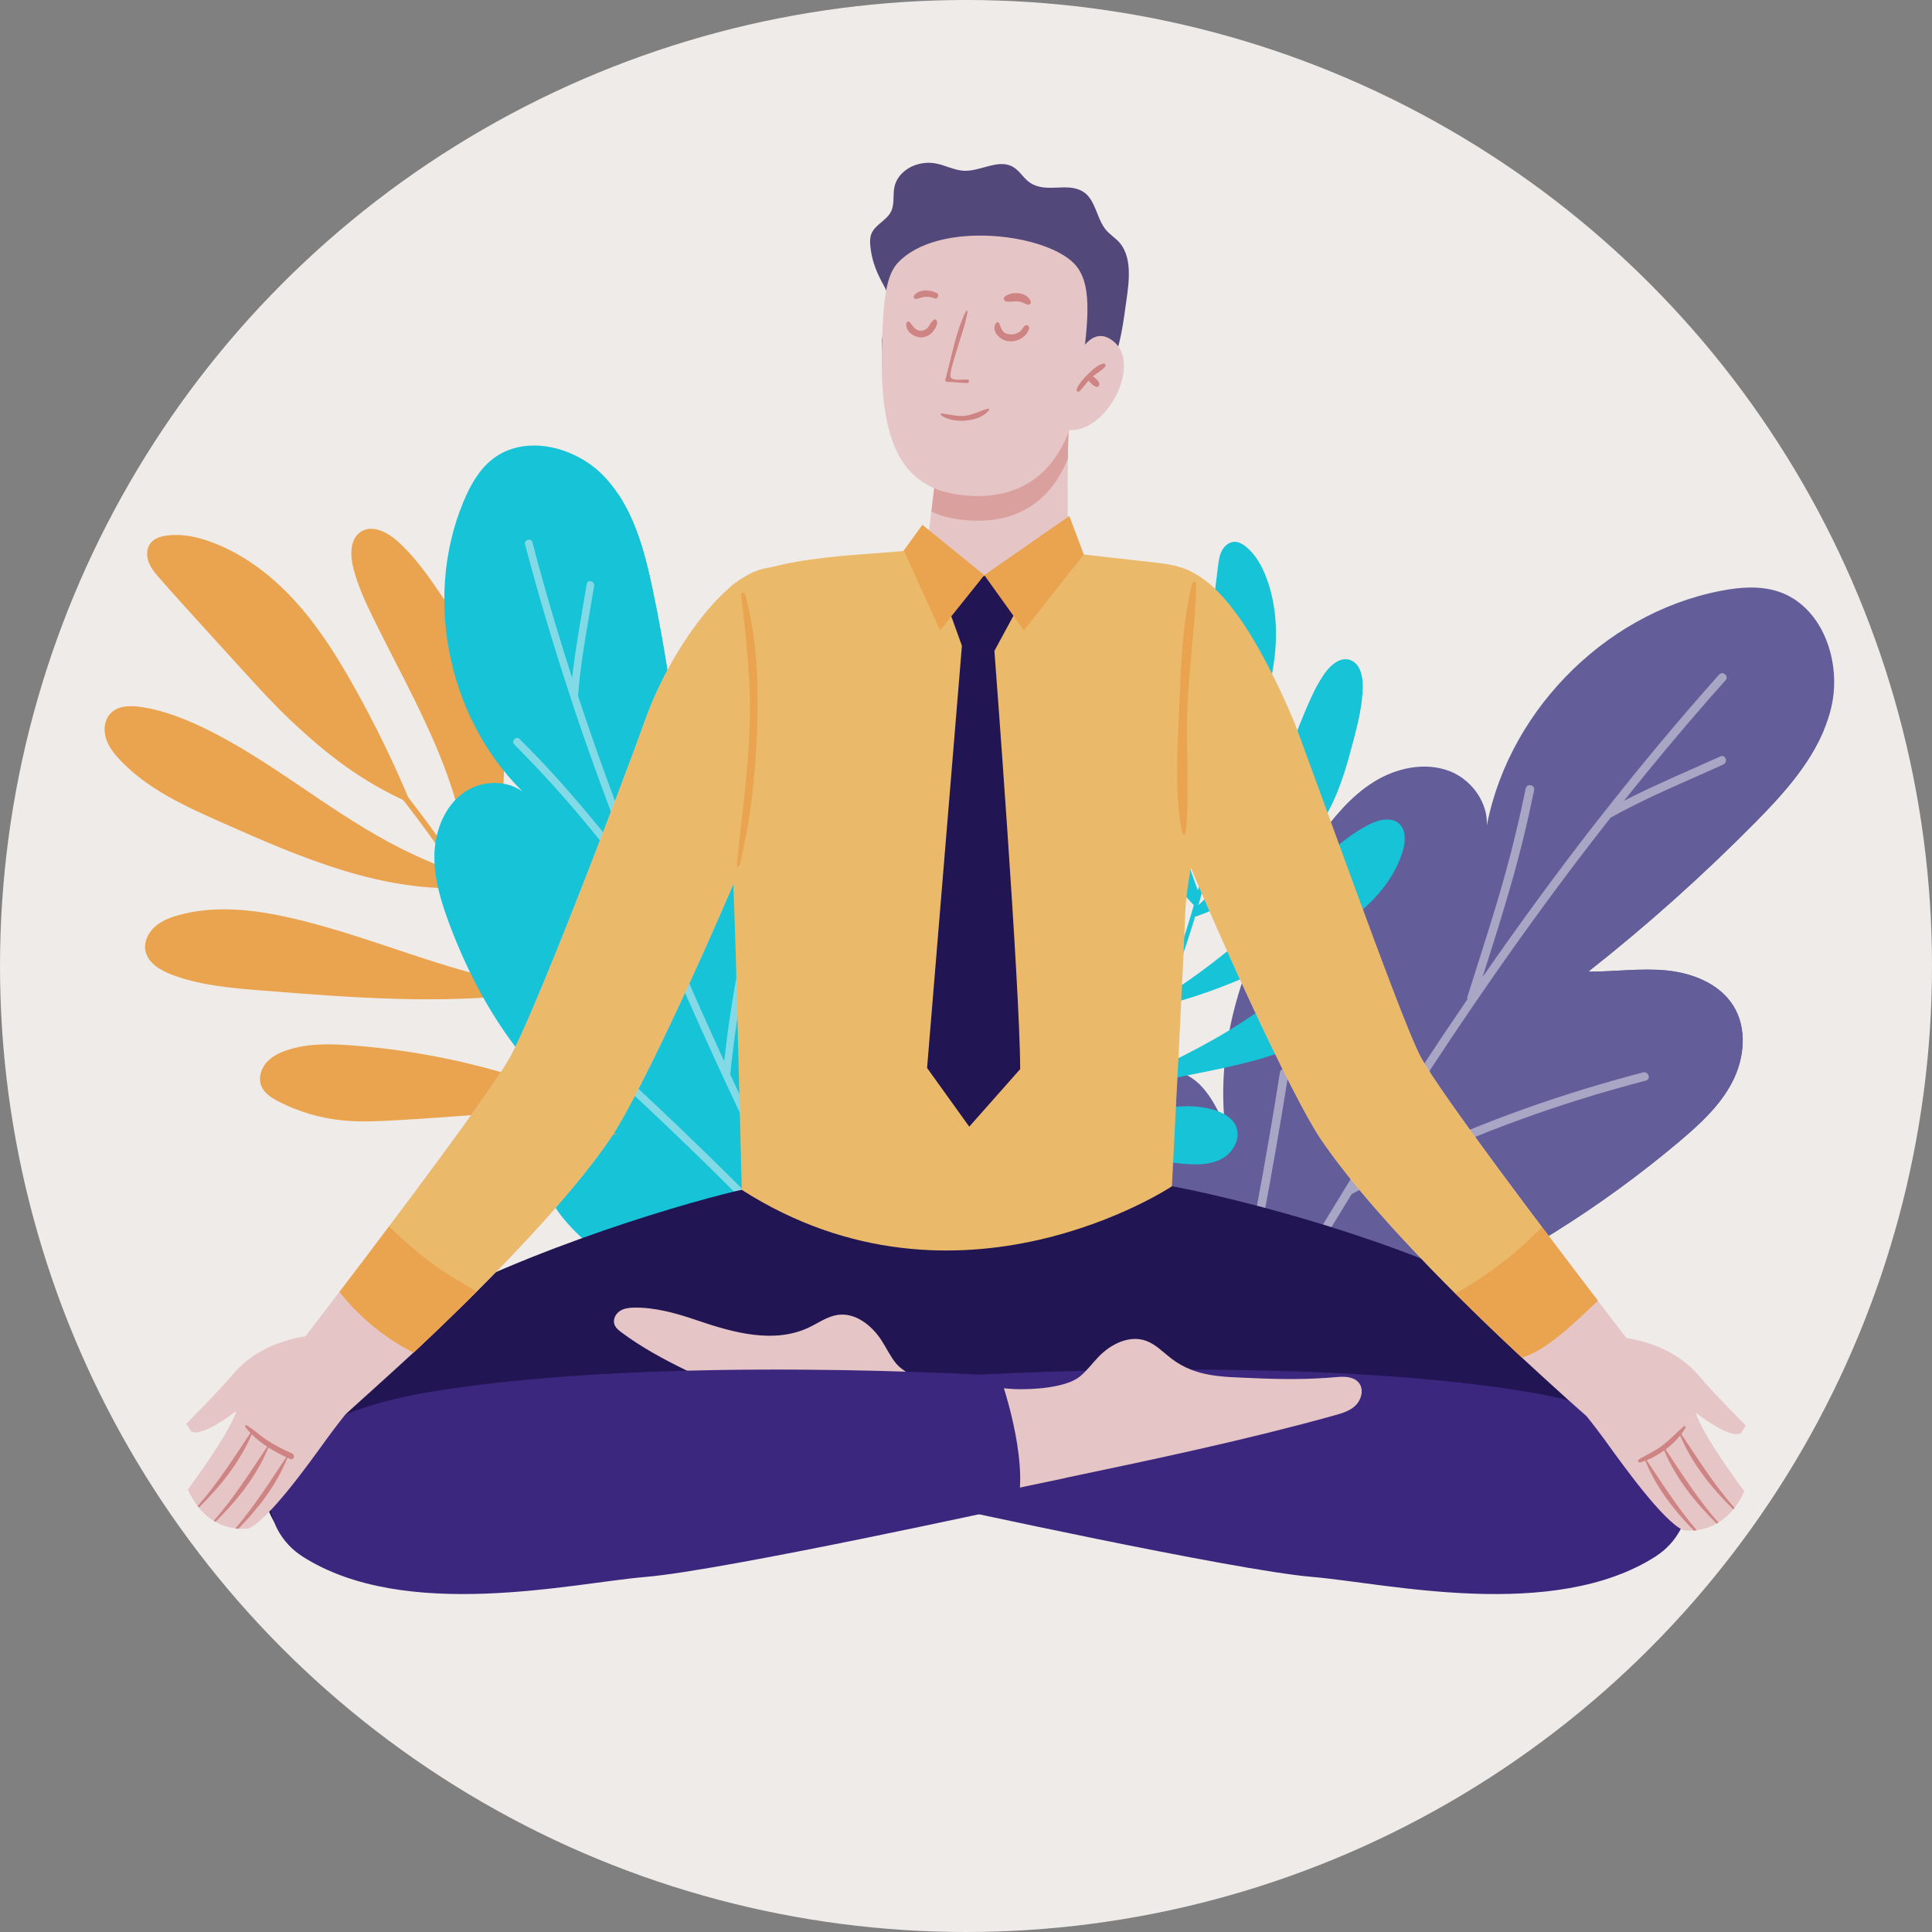 <svg xmlns="http://www.w3.org/2000/svg" id="Calque_2" viewBox="0 0 332.62 332.62"><rect x="0" y="0" width="332.62" height="332.62" fill="#808080" stroke="none"/><defs><style>.cls-1{fill:#faf4f4;opacity:.47;}.cls-2{fill:#52487a;}.cls-3{fill:#daa09e;}.cls-4{fill:#17c3d7;}.cls-5{fill:#211554;}.cls-6{fill:#eab96a;}.cls-7{fill:#ce8482;}.cls-8{fill:#3c277e;}.cls-9{fill:#eaa34e;}.cls-10{fill:#635e99;}.cls-11{fill:#e6c5c6;}.cls-12{fill:#efebe8;}</style></defs><g id="Calque_1-2"><circle class="cls-12" cx="166.31" cy="166.31" r="166.31"></circle><g><g><path class="cls-9" d="M107,215.47c-2.94-12.09-6.98-23.91-12.06-35.27-5.07-11.33-11.16-22.21-18.19-32.45-3.97-5.79-8.25-11.37-12.8-16.72-.41-.48,.32-1.13,.72-.65,8.12,9.54,15.35,19.83,21.6,30.68,6.22,10.8,11.45,22.16,15.62,33.9,2.37,6.66,4.39,13.44,6.06,20.3,.15,.61-.8,.82-.95,.21h0Z"></path><path class="cls-9" d="M70.54,137.88c-2.76-6.58-5.89-13.02-9.36-19.25-2.94-5.28-6.15-10.45-10.19-14.94-4.04-4.49-8.97-8.3-14.64-10.38-2.47-.91-5.14-1.48-7.75-1.09-.99,.15-2.03,.48-2.66,1.26-.74,.91-.75,2.24-.33,3.33,.42,1.09,1.2,1.99,1.97,2.87,2.74,3.12,5.54,6.19,8.33,9.26,2,2.2,4,4.39,6,6.59,2.62,2.88,5.24,5.76,8.07,8.43,6.31,5.96,12.26,10.56,20.18,14.11"></path><path class="cls-9" d="M79.08,150.34c-4.2-1.47-8.29-3.27-12.21-5.39-10.93-5.89-20.49-14.15-31.66-19.57-3.41-1.65-6.98-3.04-10.72-3.64-1.92-.31-4.15-.31-5.48,1.1-1.03,1.09-1.22,2.8-.78,4.24,.43,1.44,1.39,2.66,2.43,3.76,4.79,5.08,11.35,8.03,17.74,10.86,13.52,6,27.72,12.12,42.47,11.1"></path><path class="cls-9" d="M82.28,154.31c4.75-11.98,6.35-25.72,1.68-37.74-1.98-5.1-5.01-9.72-8.08-14.24-2.22-3.27-4.51-6.55-7.47-9.18-1.73-1.53-4.27-2.86-6.23-1.64-1.93,1.2-1.92,4-1.37,6.21,.76,3.06,2.1,5.95,3.5,8.79,3.72,7.58,7.86,14.98,11.09,22.78,3.23,7.8,5.56,16.13,5.42,24.57"></path><path class="cls-9" d="M91.63,172.13c1.42-1.12,2.25-2.81,2.99-4.45,4.07-9.04,6.93-18.58,8.99-28.27,1.03-4.83,1.86-9.75,1.76-14.69s-1.2-9.94-3.79-14.15c-1.15-1.87-2.99-3.74-5.17-3.46-2.34,.3-3.63,2.87-4.21,5.16-1.89,7.47-.67,15.31-.02,22.98,1.01,11.91,.61,23.94-1.2,35.76"></path><path class="cls-9" d="M90.27,169.55c-13.76-2.34-26.61-8.42-40.22-11.52-6.36-1.45-13.07-2.22-19.35-.46-1.47,.41-2.95,.99-4.08,2.02-1.13,1.03-1.87,2.6-1.58,4.1,.4,2.07,2.5,3.33,4.47,4.08,4.95,1.9,10.32,2.34,15.61,2.76,15.28,1.22,30.7,2.43,45.91,.51"></path><path class="cls-9" d="M100.39,192.39c5.94-14.57,17.25-27.19,19.37-42.78,.23-1.67,.34-3.42-.21-5.02-.55-1.6-1.91-3.02-3.59-3.19-2.22-.22-4.06,1.68-5.18,3.61-2.83,4.85-3.41,10.63-4.16,16.19-1.33,9.94-4.08,19.07-6.78,28.72"></path><path class="cls-9" d="M99.82,189.36c-12.45-5.2-25.74-8.38-39.2-9.38-3.75-.28-7.61-.38-11.17,.81-1.35,.45-2.67,1.1-3.6,2.17-.93,1.07-1.39,2.63-.88,3.96,.5,1.29,1.78,2.1,3.01,2.73,3.45,1.77,7.24,2.88,11.1,3.25,3.03,.3,6.07,.14,9.11-.03,10.61-.61,21.2-1.5,31.76-2.68"></path><path class="cls-9" d="M103.8,201.35c6.8-.7,12.89-4.64,17.8-9.39,2.04-1.97,3.99-4.24,4.58-7.01,.59-2.77-.69-6.12-3.39-6.97-1.92-.6-4.01,.16-5.73,1.21-4.55,2.79-7.53,7.51-10,12.24-1.51,2.88-2.89,5.83-4.13,8.84"></path><path class="cls-9" d="M103.6,199.81c-.74-.6-2.77-1.03-3.72-1.13-2.41-.26-4.82-.51-7.23-.77-3.03-.32-6.1-.64-9.12-.21-2.16,.31-4.26,1-6.17,2.04-2.13,1.15-4.21,3.12-4.05,5.53,.11,1.58,1.2,2.96,2.51,3.85,2.71,1.83,6.31,1.9,9.46,.98,3.14-.91,5.95-2.69,8.76-4.38,2.81-1.69,6.26-3.86,9.48-4.45"></path></g><g><path class="cls-4" d="M147.46,235.05c-8.13-5.07-17.57-7.54-26.61-10.72-9.04-3.18-18.17-7.41-24.14-14.91-2.77-3.48-4.66-8.78-1.76-12.17,2.61-3.05,7.36-2.59,11.31-1.87-14.07-7.25-23.36-21.48-28.9-36.31-1.43-3.84-2.67-7.85-2.57-11.95,.11-4.1,1.75-8.34,5.11-10.7,3.35-2.36,8.52-2.23,11.17,.9-13.65-12.48-18.39-33.76-11.32-50.85,1.15-2.78,2.64-5.52,4.99-7.38,5.63-4.46,14.46-2.21,19.37,3.03,4.91,5.24,6.83,12.55,8.3,19.58,2.34,11.22,3.99,22.58,4.93,34,2.25-3.33,3.96-7.02,6.51-10.13,2.54-3.11,6.2-5.67,10.22-5.54,4.08,.13,7.67,3.05,9.65,6.62,1.99,3.56,2.64,7.7,3.11,11.76,1.82,15.72,1.39,31.7-1.28,47.3,1.59-1.83,3.23-3.7,5.36-4.85,2.13-1.16,4.89-1.47,6.93-.15,1.66,1.08,2.55,3.03,3.1,4.93,2.21,7.74,.18,16.04-2.66,23.57-2.84,7.53-9,17.94-10.2,25.9"></path><path class="cls-4" d="M96.74,116.33c-.96,10.47,.49,21.26,6.1,30.32,3.54,5.72,9.29,9.62,12.91,15.21,2.79,4.29,.58,7.46-.95,11.7-3.78,10.5-1.89,21.11,4.25,30.26,7.71,11.49,21.21,16.6,30.07,26.91,2.22-7.14,6.81-15.3,9.15-21.51,2.84-7.53,4.87-15.84,2.66-23.57-.55-1.91-1.43-3.85-3.1-4.93-2.03-1.32-4.79-1.01-6.93,.15-2.13,1.16-3.77,3.02-5.36,4.85,2.67-15.6,3.1-31.58,1.28-47.3-.47-4.05-1.12-8.19-3.11-11.76-1.99-3.56-5.57-6.49-9.65-6.62-4.01-.12-7.68,2.43-10.22,5.54-2.54,3.11-4.26,6.8-6.51,10.13-.94-11.42-2.59-22.78-4.93-34-1.22-5.84-2.75-11.87-6.05-16.75-5.03,9.75-8.62,20.44-9.62,31.37Z"></path><path class="cls-1" d="M91.67,93.37c-.22-.82-1.49-.47-1.27,.35,2.32,8.85,4.94,17.61,7.81,26.29,0,.12,.04,.21,.09,.29,.22,.65,.42,1.31,.64,1.96,3.1,9.24,6.49,18.39,10.1,27.45-4.6-5.71-9.17-11.43-14.14-16.82-1.77-1.92-3.58-3.8-5.42-5.65-.6-.6-1.53,.33-.93,.94,3.12,3.14,6.15,6.36,9.05,9.7,2.67,3.07,5.25,6.24,7.8,9.41,1.64,2.03,3.28,4.07,4.92,6.1,.07,.09,.17,.14,.28,.17,3.26,8.03,6.68,15.99,10.24,23.89,4.07,9.04,8.32,18,12.68,26.9,2.04,4.16,4.14,8.31,6.15,12.49-3.78-3.94-7.58-7.85-11.44-11.71-4.83-4.83-9.73-9.59-14.7-14.29-2.83-2.68-5.68-5.33-8.55-7.97-.63-.58-1.56,.36-.93,.94,5.09,4.67,10.11,9.41,15.07,14.21,4.91,4.76,9.75,9.58,14.52,14.47,2.62,2.68,5.22,5.39,7.81,8.11,1.7,3.66,3.31,7.36,4.72,11.15,.44,1.17,.86,2.36,1.25,3.54,.27,.81,1.55,.45,1.27-.35-1.65-4.93-3.67-9.71-5.84-14.42,.03-.18,0-.37-.17-.54-.06-.06-.11-.12-.17-.17-1.96-4.2-4.03-8.35-6.08-12.5-3.66-7.4-7.24-14.84-10.71-22.33h0c.66-6.3,1.58-12.58,2.79-18.8,1.2-6.17,2.68-12.28,4.43-18.31,1-3.45,2.08-6.86,3.25-10.26,.28-.8-1.01-1.12-1.28-.32-2.07,6.02-3.88,12.13-5.41,18.31-1.52,6.15-2.76,12.36-3.71,18.62-.43,2.81-.79,5.64-1.11,8.47-.34-.74-.69-1.48-1.03-2.23-4.13-9.03-8.09-18.14-11.83-27.34-3.73-9.17-7.23-18.44-10.45-27.8-.63-1.83-1.24-3.67-1.85-5.5,.36-4.99,1.24-9.93,2.08-14.86,.23-1.37,.47-2.73,.69-4.1,.14-.83-1.15-1.16-1.28-.32-.82,5.05-1.78,10.09-2.4,15.17-.04,.33-.07,.66-.11,.98-2.11-6.53-4.08-13.11-5.88-19.73-.32-1.19-.64-2.38-.95-3.58Z"></path></g><g><path class="cls-10" d="M199.38,256.85c-.3-10.73-3.83-21.06-6.46-31.47-2.63-10.41-4.33-21.54-1.02-31.75,1.54-4.74,5.31-9.78,10.26-9.17,4.46,.55,6.97,5.27,8.74,9.4-1.95-17.62,5.59-35.09,16-49.43,2.7-3.72,5.67-7.35,9.57-9.79,3.89-2.44,8.87-3.53,13.15-1.86,4.28,1.67,7.36,6.57,6.07,10.98,3.2-20.46,20.13-38.05,40.45-42.02,3.3-.65,6.78-.95,9.98,.09,7.65,2.49,11.01,12.12,9.16,19.95-1.85,7.83-7.49,14.14-13.14,19.86-9.02,9.12-18.6,17.69-28.68,25.63,4.5,.04,9-.64,13.48-.2,4.47,.45,9.13,2.28,11.5,6.11,2.41,3.88,1.9,9.04-.2,13.1-2.1,4.06-5.56,7.23-9.05,10.18-13.54,11.43-28.72,20.91-44.93,28.07,2.69,.35,5.45,.73,7.85,2,2.4,1.27,4.4,3.66,4.42,6.37,.02,2.22-1.25,4.25-2.69,5.94-5.85,6.85-14.86,10.1-23.64,12.11-8.78,2.01-22.31,2.71-30.48,6.5"></path><path class="cls-10" d="M278.79,136.06c-10.36,5.58-19.54,13.61-24.52,24.46-3.14,6.84-3.23,14.62-6.2,21.46-2.28,5.26-6.61,5.16-11.51,6.36-12.14,2.97-20.87,11.29-25.61,22.69-5.95,14.3-2.37,30.07-6.51,44.71,8.03-2.35,18.49-3.11,25.74-4.77,8.78-2.01,17.79-5.26,23.64-12.11,1.44-1.69,2.71-3.72,2.69-5.94-.03-2.71-2.03-5.1-4.42-6.37-2.4-1.27-5.16-1.65-7.85-2,16.21-7.16,31.39-16.64,44.93-28.07,3.49-2.95,6.95-6.12,9.05-10.18s2.61-9.22,.2-13.1c-2.37-3.82-7.02-5.66-11.5-6.11-4.47-.45-8.98,.23-13.48,.2,10.08-7.94,19.66-16.51,28.68-25.63,4.7-4.75,9.37-9.91,11.89-16.01-12.21,1.34-24.41,4.61-35.23,10.44Z"></path><path class="cls-1" d="M297.08,117.12c.64-.71-.48-1.68-1.12-.97-6.82,7.64-13.38,15.51-19.7,23.56-.1,.08-.17,.17-.21,.27-.48,.61-.96,1.21-1.44,1.81-6.7,8.62-13.14,17.44-19.36,26.41,2.48-7.82,4.99-15.63,6.95-23.61,.7-2.84,1.33-5.69,1.92-8.55,.19-.94-1.26-1.22-1.45-.29-1,4.85-2.13,9.67-3.45,14.44-1.22,4.4-2.57,8.75-3.95,13.1-.88,2.79-1.77,5.58-2.65,8.37-.04,.12-.03,.25,.02,.36-5.47,8.01-10.79,16.13-15.96,24.34-5.91,9.39-11.65,18.9-17.26,28.48-2.62,4.48-5.19,9-7.85,13.47,1.34-5.96,2.63-11.93,3.85-17.92,1.52-7.5,2.93-15.02,4.24-22.56,.75-4.3,1.46-8.6,2.15-12.91,.15-.94-1.3-1.23-1.45-.29-1.21,7.64-2.52,15.26-3.94,22.86-1.4,7.52-2.91,15.02-4.51,22.5-.88,4.11-1.8,8.21-2.74,12.3-2.37,3.85-4.83,7.64-7.49,11.3-.82,1.13-1.67,2.26-2.53,3.36-.58,.75,.53,1.72,1.12,.97,3.58-4.59,6.79-9.43,9.84-14.37,.19-.08,.34-.24,.4-.49,.02-.09,.04-.18,.06-.26,2.71-4.43,5.3-8.93,7.91-13.41,4.64-7.99,9.38-15.94,14.22-23.81h0c6.29-3.29,12.71-6.31,19.27-9.03,6.5-2.7,13.11-5.1,19.82-7.2,3.83-1.2,7.7-2.3,11.58-3.32,.92-.24,.42-1.64-.49-1.4-6.9,1.8-13.72,3.88-20.44,6.28-6.68,2.38-13.24,5.08-19.67,8.05-2.89,1.34-5.75,2.75-8.59,4.2,.48-.78,.96-1.56,1.44-2.34,5.87-9.44,11.92-18.77,18.19-27.95,6.25-9.15,12.73-18.16,19.48-26.96,1.32-1.72,2.66-3.43,3.99-5.13,4.88-2.75,10.04-4.99,15.16-7.26,1.42-.63,2.84-1.26,4.25-1.9,.86-.39,.38-1.79-.49-1.4-5.22,2.36-10.51,4.58-15.64,7.15-.33,.17-.66,.34-.98,.51,4.79-6.01,9.71-11.92,14.78-17.7,.91-1.04,1.83-2.07,2.75-3.1Z"></path></g><g><path class="cls-4" d="M182.57,203.93c5.6-7.97,10.46-16.44,14.52-25.29,4.05-8.83,7.3-18.03,9.7-27.44,1.36-5.33,2.43-10.72,3.23-16.16,.07-.48,.83-.4,.76,.09-1.42,9.7-3.74,19.26-6.9,28.54-3.15,9.23-7.13,18.17-11.88,26.68-2.69,4.83-5.64,9.51-8.82,14.04-.28,.4-.89-.05-.61-.45h0Z"></path><path class="cls-4" d="M209.4,142.44c2.45-5.02,4.62-10.18,6.49-15.44,1.59-4.45,2.98-9.01,3.53-13.71,.56-4.69,.25-9.56-1.45-13.97-.74-1.92-1.78-3.79-3.36-5.12-.6-.51-1.33-.94-2.11-.92-.91,.03-1.7,.71-2.13,1.52-.43,.81-.55,1.74-.67,2.64-.42,3.22-.78,6.45-1.15,9.68-.26,2.31-.52,4.62-.78,6.93-.34,3.03-.68,6.06-.8,9.1-.25,6.78,.11,12.66,2.11,19.15"></path><path class="cls-4" d="M206.48,153.9c-1.3-3.23-2.35-6.57-3.13-9.96-2.17-9.47-2.25-19.36-4.83-28.72-.79-2.86-1.81-5.67-3.39-8.18-.81-1.29-1.96-2.6-3.48-2.66-1.18-.04-2.27,.73-2.9,1.73-.62,1-.85,2.19-.96,3.37-.52,5.44,1.13,10.82,2.76,16.04,3.45,11.05,7.17,22.56,15.38,30.71"></path><path class="cls-4" d="M205.8,157.83c9.5-3.39,18.41-9.54,23.07-18.48,1.98-3.8,3.13-7.96,4.21-12.11,.78-3,1.52-6.04,1.54-9.13,.01-1.81-.52-3.98-2.25-4.51-1.7-.52-3.34,.94-4.36,2.4-1.41,2.03-2.41,4.31-3.37,6.59-2.54,6.1-4.76,12.35-7.68,18.28-2.92,5.93-6.62,11.59-11.66,15.87"></path><path class="cls-4" d="M200.13,172.52c1.39,.26,2.81-.13,4.16-.54,7.41-2.27,14.51-5.51,21.27-9.3,3.37-1.89,6.69-3.93,9.55-6.54,2.85-2.61,5.23-5.83,6.37-9.53,.51-1.64,.65-3.69-.63-4.82-1.38-1.22-3.56-.65-5.2,.19-5.37,2.74-9.35,7.5-13.53,11.85-6.49,6.74-13.77,12.71-21.66,17.75"></path><path class="cls-4" d="M200.95,170.39c-5.72-9.3-8.78-20-13.98-29.61-2.43-4.49-5.44-8.84-9.71-11.62-1-.65-2.1-1.23-3.29-1.36s-2.49,.24-3.23,1.18c-1.01,1.3-.67,3.19-.1,4.74,1.44,3.89,3.95,7.28,6.43,10.61,7.17,9.62,14.41,19.31,23.38,27.27"></path><path class="cls-4" d="M192.73,188.13c11.64-4.03,24.89-3.88,35.16-10.68,1.1-.73,2.19-1.57,2.84-2.72,.66-1.15,.79-2.68,.02-3.76-1.01-1.42-3.08-1.52-4.8-1.19-4.31,.84-8.01,3.48-11.67,5.91-6.53,4.35-13.32,7.44-20.39,10.83"></path><path class="cls-4" d="M194.22,186.23c-3.37-10.01-8.35-19.47-14.71-27.9-1.77-2.35-3.7-4.67-6.24-6.16-.96-.56-2.03-1-3.14-1-1.11,0-2.27,.54-2.78,1.52-.5,.96-.32,2.13-.06,3.18,.74,2.94,2.04,5.74,3.81,8.21,1.39,1.93,3.05,3.65,4.72,5.34,5.83,5.93,11.82,11.69,17.96,17.3"></path><path class="cls-4" d="M189.23,194.76c3.92,3.64,9.38,5.19,14.71,5.62,2.21,.18,4.55,.16,6.49-.92,1.93-1.09,3.24-3.56,2.35-5.59-.64-1.44-2.16-2.28-3.67-2.75-3.99-1.23-8.31-.55-12.36,.43-2.47,.6-4.92,1.31-7.33,2.13"></path><path class="cls-4" d="M190.03,193.84c-.03-.75-.82-2.16-1.25-2.77-1.09-1.55-2.19-3.1-3.28-4.65-1.38-1.95-2.77-3.92-4.58-5.47-1.29-1.11-2.79-1.99-4.38-2.58-1.77-.66-4-.87-5.34,.47-.88,.88-1.12,2.23-.97,3.47,.32,2.54,2.14,4.69,4.3,6.07,2.16,1.38,4.65,2.11,7.09,2.89,2.44,.78,5.5,1.69,7.51,3.28"></path></g></g><g><path class="cls-11" d="M206.41,131.9c-2.56,12.93-2.98,26.13-5.15,39.11-.85,5.09-1.72,10.19-2.58,15.29-.1,.57-.7,6.87-1.19,7.01-30.92,9-64.96,0-64.96,0,0,0-9.56-77.02-4.32-92.55,1.42-4.22,11.1-3.51,17.81-4.17,.1,0,.18-.01,.27-.02,6.43-.69,13.11-.59,13.11-.59l1.92-16.24c14.96,3.24,22.81-7.76,22.81-7.76-.16,.89-.25,3.64-.29,6.99-.09,7.39,.04,17.73,.04,17.73,3.25,.06,6.33,.34,9.2,.8,4.39,.7,8.55,1.25,11.58,4.99,1.78,2.21,2.95,4.94,3.57,7.78,.29,1.29,.46,2.59,.53,3.89,.32,5.98-1.21,11.89-2.37,17.76Z"></path><path class="cls-5" d="M173.12,248.87c-3.46-.71-6.96-1.15-10.5-1.15-11.63-.01-22.73,4.66-33.7,8.73-3.54,1.31-7.09,2.56-10.66,3.76-6.29,2.11-14.18,6.05-20.82,5.19-7.18-.93-14.87,.22-22.09,.54-5.89,.26-11.78,.52-17.68,.77-.73,.03-6.21,.87-6.75,.3-30.61-32.77,66.5-60.43,78.97-62.63,1.29-.22,1.99-.34,1.99-.34,2.7-7.96,10.84-27.69,10.84-27.69,9.95,1.79,16.94,2.07,21.14,1.96v-.36s.8,.15,2.38,.26c1.58-.11,2.38-.26,2.38-.26v.36c3.19,.09,7.98-.05,14.45-.91,2.06-.27,4.29-.61,6.69-1.05,0,0,1.4,3.4,3.24,7.95,2.58,6.41,6.03,15.08,7.61,19.74,0,0,.4,.06,1.14,.19,9.79,1.69,97.92,21.07,87.35,59.44-3.1-.07-5.55,.89-8.65,.82-13.4-.28-26.8-.57-40.19-.85-3.98-.08-8.16,.22-12.11-.25-3.58-.43-7.27-1.38-10.84-2.13-7.75-1.62-15.42-3.65-22.98-6.07-7.02-2.25-14.05-4.85-21.22-6.31Z"></path><path class="cls-11" d="M153.52,252.4c7.08,3.09,14.16,6.19,21.23,9.28,1.22-4.75,7.61-18.81,1.11-21-3.55-1.2-7.27-.87-10.91-1.48-2.98-.5-8.63-2.01-10.65-4.43-1.01-1.21-1.68-2.68-2.54-4.01-1.71-2.64-4.55-4.82-7.55-4.38-1.77,.26-3.3,1.38-4.92,2.15-6.04,2.87-13.05,.91-19.35-1.24-3.39-1.16-7.24-2.26-10.84-2.16-.83,.02-1.7,.12-2.4,.59-.71,.47-1.19,1.4-.94,2.24,.18,.59,.68,1.01,1.16,1.37,6.89,5.19,15.33,8.25,22.85,12.28,7.69,4.13,15.78,7.3,23.74,10.78Z"></path><path class="cls-8" d="M285.09,267.92c3.52-2.26,5.83-6.3,5.52-10.65-.43-6.12-5.73-14.09-28.28-17.75-39.22-6.36-97.36-2.66-97.36-2.66,0,0-5.11,14.14-3,22.42,0,0,50.56,11.09,63.99,12.21,12.56,1.05,41.42,7.81,59.13-3.56Z"></path><path class="cls-11" d="M183.42,254.46c-7.51,1.58-15.03,3.15-22.54,4.73-.32-4.91-3.99-20.01,2.79-20.83,3.71-.44,7.29,.64,10.97,.79,3.02,.12,8.84-.2,11.26-2.15,1.21-.98,2.14-2.28,3.23-3.41,2.16-2.24,5.35-3.79,8.21-2.74,1.68,.62,2.98,2.03,4.43,3.12,4.2,3.16,8.85,3.06,13.75,3.28,5.06,.23,9.59,.28,14.76-.18,1.4-.12,3.06-.02,3.82,1.22,.71,1.15,.22,2.78-.74,3.7s-2.27,1.31-3.52,1.66c-15.32,4.26-30.87,7.53-46.42,10.79Z"></path><path class="cls-8" d="M52.01,267.92c-3.52-2.26-5.83-6.3-5.52-10.65,.43-6.12,5.73-14.09,28.28-17.75,39.22-6.36,97.36-2.66,97.36-2.66,0,0,5.11,14.14,3,22.42,0,0-50.56,11.09-63.99,12.21-12.56,1.05-41.42,7.81-59.13-3.56Z"></path><path class="cls-3" d="M184.15,71.97c-.16,.89-.25,3.64-.29,6.99-3.79,9.27-11.14,11.34-18.22,10.53-1.94-.22-3.7-.66-5.28-1.41l.98-8.34c14.96,3.24,22.81-7.76,22.81-7.76Z"></path><g><path class="cls-11" d="M62.39,240.05s-2.87,3.18-6.03,7.53c-3.15,4.36-10.02,13.97-13.52,15.55,0,0-.72,.12-1.82,.06-.16,0-.32-.02-.5-.06-.98-.13-2.19-.42-3.43-1.14-.09-.05-.19-.11-.29-.17-.87-.52-1.77-1.26-2.57-2.27-.07-.09-.13-.17-.2-.26-.61-.78-1.18-1.71-1.7-2.84,0,0,7.2-9.61,8.38-13.56,0,0-5.72,4.55-7.77,3.57l-.87-1.34s5.63-5.64,7.92-8.39c5.57-6.7,14.46-6.84,14.46-6.84,0,0,8.82,3.8,7.94,10.15Z"></path><path class="cls-11" d="M140.72,111.6c-.13,3.75-3.47,13.5-8.07,25.12-8.86,22.42-22.52,51.85-27.44,59.11-8.11,11.93-23.37,27.06-34.01,37.02-2.3,2.15-11.72,10.64-11.72,10.64,0,0-8.88-4.13-7.2-13.03,0,0,5.18-6.76,6.16-8.05,9.38-12.29,26.44-34.9,29.56-40.74,3.32-6.2,11.98-28.16,18.28-44.81,1.95-5.14,3.68-9.8,4.95-13.33,4-11.09,14.26-26.6,22.62-25.82,1.51,.14,2.92,.8,4.24,2.09,.76,.73,1.31,1.79,1.7,3,.91,2.76,1.02,6.34,.92,8.79Z"></path><path class="cls-7" d="M50.27,250.22c-1.47-.64-2.9-1.37-4.26-2.25-1.23-.8-2.31-1.83-3.55-2.59-.14-.09-.35,.1-.24,.26,.27,.37,.57,.73,.89,1.07-2.91,4.37-5.66,8.71-9.08,12.58,.06,.09,.13,.17,.2,.26,3.7-3.64,7.01-7.73,9.11-12.62,.79,.8,1.7,1.51,2.67,2.14-2.97,4.42-5.74,8.82-9.21,12.76,.1,.06,.2,.12,.29,.17,3.73-3.68,7.06-7.82,9.13-12.79,1.01,.64,2.06,1.2,3.07,1.67-2.85,4.23-5.5,8.46-8.76,12.26,.17,.04,.34,.05,.5,.06,3.47-3.54,6.55-7.5,8.46-12.23,.14,.07,.29,.14,.42,.2,.64,.29,1.02-.65,.37-.94Z"></path></g><g><path class="cls-11" d="M270.24,240.36s2.87,3.18,6.03,7.53c3.15,4.36,10.02,13.97,13.52,15.55,0,0,.72,.12,1.82,.06,.16,0,.32-.02,.5-.06,.98-.13,2.19-.42,3.43-1.14,.09-.05,.19-.11,.3-.17,.87-.52,1.77-1.26,2.57-2.27,.07-.09,.13-.17,.2-.26,.61-.78,1.18-1.71,1.7-2.84,0,0-7.2-9.61-8.38-13.56,0,0,5.72,4.55,7.77,3.57l.87-1.34s-5.63-5.64-7.92-8.39c-5.57-6.7-14.46-6.84-14.46-6.84,0,0-8.82,3.8-7.94,10.15Z"></path><path class="cls-11" d="M273.14,243.8s-2.15-1.86-5.58-4.99c-1.6-1.45-3.47-3.16-5.54-5.08-10.67-9.94-26.35-25.41-34.6-37.58-4.93-7.26-18.58-36.69-27.45-59.1-4.6-11.64-7.94-21.38-8.07-25.12-.14-3.53-.03-9.64,2.62-11.8,8.97-7.25,21.97,8.52,27.1,23.79,1.2,3.56,19.66,51.87,22.99,58.08,3.23,6.03,21.35,29.99,30.48,41.94,.63,.82,5.24,6.85,5.24,6.85,1.68,8.9-7.2,13.02-7.2,13.02Z"></path><path class="cls-7" d="M289.45,246.91c.27-.36,.52-.72,.73-1.1,.12-.21-.14-.38-.3-.24-1.3,1.09-2.41,2.36-3.78,3.37-1.26,.92-2.63,1.53-3.95,2.32-.27,.16-.09,.61,.21,.53,.29-.08,.59-.18,.89-.3,1.92,4.63,4.95,8.53,8.36,12.01,.16,0,.32-.02,.5-.06-3.21-3.74-5.83-7.89-8.62-12.04,1.01-.4,2.04-.99,3.01-1.69,2.07,4.88,5.36,8.96,9.04,12.59,.09-.05,.19-.11,.3-.17-3.43-3.89-6.17-8.22-9.09-12.58,.95-.71,1.81-1.53,2.51-2.41,2.09,4.93,5.43,9.05,9.15,12.72,.07-.09,.13-.17,.2-.26-3.44-3.9-6.21-8.29-9.15-12.69Z"></path></g><path class="cls-6" d="M127.69,204.84c37.31,23.86,74.07-.6,74.07-.6,.08-1.62,2.12-41.1,2.23-45.46,.17-7.23,1.84-13.42,3.83-20.31,3.01-10.42,4.62-21.65,2.04-32.2-.64-2.63-1.63-5.33-3.64-7.02-2.09-1.75-4.89-2.12-7.54-2.42-4.39-.5-8.79-1-13.18-1.49-.47-.05-.95-.1-1.39,.07-.49,.19-.84,.62-1.24,.97-1.3,1.15-3.08,1.44-4.75,1.7-1.93,.29-3.86,.59-5.79,.89-2.07,.32-4.28,.61-6.16-.36-2.25-1.16-3.7-3.99-6.18-4.33-.84-.12-1.69,.08-2.51,.28-4.62,1.1-26.65,.56-32.17,6.95-.99,1.15-1.34,5.14-1.25,6.7,1.06,19.83,2.19,39.55,2.7,59.4,.32,12.42,.63,24.83,.95,37.25Z"></path><path class="cls-6" d="M140.72,111.6c-.13,3.75-3.47,13.5-8.07,25.12-8.86,22.42-22.52,51.85-27.44,59.11-5.6,8.24-14.62,18.01-23.16,26.54-3.83,3.83-7.56,7.41-10.85,10.49-4.89-2.45-9.28-6.05-12.75-10.44,2.45-3.2,5.42-7.11,8.52-11.25,8.8-11.71,18.73-25.18,21.04-29.49,3.32-6.2,11.98-28.16,18.28-44.81,1.95-5.14,3.68-9.8,4.95-13.33,4-11.09,14.26-26.62,22.62-25.82,2.41,1,4.38,2.91,5.95,5.08,.91,2.76,1.02,6.34,.92,8.79Z"></path><path class="cls-6" d="M275.09,223.94c-2.69,2.6-5.44,5.03-6.04,5.52-2.2,1.78-4.5,3.48-7.02,4.27-3.43-3.19-7.38-6.97-11.44-11.01-8.55-8.54-17.57-18.31-23.17-26.57-4.93-7.26-18.58-36.69-27.45-59.1-4.6-11.64-7.94-21.38-8.07-25.12-.14-3.53-.03-9.64,2.62-11.8,8.97-7.25,18.01,.22,28.06,23.6,1.48,3.43,18.7,52.07,22.02,58.28,2.3,4.29,12.13,17.65,20.89,29.29,3.57,4.74,6.96,9.19,9.59,12.64Z"></path><path class="cls-9" d="M82.06,222.37c-3.83,3.83-7.56,7.41-10.85,10.49-4.89-2.45-9.28-6.05-12.75-10.44,2.45-3.2,5.42-7.11,8.52-11.25,3.41,3.25,6.88,6.26,10.96,8.73,1.34,.81,2.75,1.62,4.12,2.47Z"></path><path class="cls-9" d="M275.09,223.94c-2.69,2.6-5.44,5.03-6.04,5.52-2.2,1.78-4.5,3.48-7.02,4.27-3.43-3.19-7.38-6.97-11.44-11.01,.3-.18,.59-.34,.87-.51,4.19-2.5,8.12-5.28,11.69-8.69,.77-.73,1.54-1.5,2.35-2.22,3.57,4.74,6.96,9.19,9.59,12.64Z"></path><path class="cls-5" d="M171.2,112.06s4.39,57.46,4.44,72l-8.77,9.91-7.26-10.11,6-72.71s2.93-4.91,5.6,.9Z"></path><polygon class="cls-5" points="174.73 105.54 171.2 112.06 165.6 111.16 162.26 101.89 169.79 99.02 174.73 105.54"></polygon><polygon class="cls-9" points="184.1 88.84 186.59 95.45 176.27 108.52 169.46 99.02 184.1 88.84"></polygon><polygon class="cls-9" points="169.46 99.02 161.85 108.52 155.6 94.77 158.8 90.35 169.46 99.02"></polygon><path class="cls-9" d="M128.27,102.28c-.11-.38-.75-.33-.7,.1,.97,7.77,1.77,15.37,1.48,23.23-.28,7.82-1.44,15.54-2.19,23.32-.03,.28,.4,.33,.46,.07,1.87-7.63,2.75-15.51,3.02-23.38,.26-7.72,.03-15.87-2.09-23.32Z"></path><path class="cls-9" d="M204.42,121.86c.29-7.12,1.39-14.26,1.51-21.38,0-.4-.56-.48-.66-.09-1.73,6.85-1.96,14.43-2.25,21.47-.28,6.99-.86,14.67,.53,21.56,.08,.38,.57,.25,.6-.09,.69-7.06-.03-14.36,.27-21.47Z"></path><path class="cls-2" d="M152.38,67.43c-.24-.43-.1-1.55-.13-2.04-.12-2.13-.42-4.38-.42-6.5,0-1.07,.47-2.2,.66-3.25,.43-2.3,.85-4.37-.27-6.37-1.23-2.19-2.13-4.31-2.38-6.9-.06-.67-.08-1.35,.13-1.98,.59-1.72,2.68-2.38,3.46-4.02,.61-1.3,.25-2.87,.58-4.27,.4-1.73,1.84-3.04,3.43-3.63,1.15-.43,2.4-.55,3.61-.34,1.66,.29,3.21,1.19,4.89,1.27,2.91,.14,6.02-2.17,8.54-.62,1.13,.69,1.81,2.02,2.93,2.73,2.87,1.82,6.4-.24,9.13,1.54,2.11,1.37,2.24,4.61,3.89,6.56,.68,.8,1.6,1.35,2.29,2.14,2.55,2.92,1.46,7.96,.99,11.48-.42,3.2-1.07,7.02-2.39,9.95-.25,.56-1.96,3.32-2.54,2.05-4.71,.65-9.48,1.07-14.21,1.53-6.58,.64-13.4,1.59-20.01,1.18-.48-.03-1.87,.04-2.17-.51Z"></path><path class="cls-11" d="M154.49,45.34c-2.27,2.49-2.46,8.09-2.65,14.28-.57,18.73,4.74,24.59,13.8,25.62,9.06,1.03,18.53-2.65,20.48-20.02,.98-8.69,2.2-15.64-.79-19.39-4.46-5.59-23.88-8.14-30.85-.48Z"></path><path class="cls-11" d="M184.87,62.7s2.77-7.76,7.15-3.65c4.37,4.11-1.67,15.83-8.36,14.96,0,0-.92-8.66,1.21-11.32Z"></path><path class="cls-7" d="M189.97,62.59c-.97,.18-1.96,1.14-2.66,1.83-.73,.72-1.59,1.62-1.95,2.62-.11,.31,.3,.51,.5,.31,.57-.56,1.02-1.22,1.55-1.83,.38,.43,.76,.87,1.28,1.07,.4,.16,.7-.37,.52-.72-.23-.45-.65-.77-1.06-1.07,.7-.57,1.53-1.01,2.11-1.67,.22-.25,0-.6-.3-.55Z"></path><path class="cls-7" d="M166.59,65.36c-.78-.1-2.56,.31-2.92-.43-.3-.61,.95-4.23,1.12-4.86,.64-2.24,1.31-3.75,1.79-6.44,.02-.12-.21-.18-.27-.06-1.8,3.57-2.47,7.98-3.56,11.76-.06,.21,.12,.43,.37,.42,1.14-.02,2.24,.2,3.38,.2,.38,0,.49-.55,.09-.6Z"></path><path class="cls-7" d="M161.31,50.46c-1.1-.59-3.15-.75-3.95,.46-.15,.22,.05,.55,.29,.54,.55-.03,1.03-.31,1.57-.36,.59-.05,1.16,.09,1.72,.28,.51,.17,.85-.66,.37-.92Z"></path><path class="cls-7" d="M177.46,51.88c-.63-1.65-3.35-1.8-4.51-.78-.26,.23-.1,.67,.19,.77,.68,.22,1.4-.05,2.1,.02,.62,.06,1.11,.35,1.68,.56,.29,.11,.66-.25,.54-.57Z"></path><path class="cls-7" d="M161.29,55.21c-.05-.15-.21-.29-.37-.22-.82,.35-.86,1.51-1.81,1.84-1.25,.44-1.81-.5-2.48-1.37-.22-.28-.59-.02-.61,.27-.12,1.5,1.58,2.48,2.82,2.34,.71-.08,1.35-.44,1.8-1.02,.37-.48,.87-1.2,.65-1.83Z"></path><path class="cls-7" d="M177.05,56.12c-.54-.58-1.11,.71-1.46,.96-.6,.43-1.36,.59-2.06,.43-1.01-.23-1.12-.91-1.46-1.78-.08-.21-.38-.39-.56-.16-1,1.37,.62,2.9,1.86,3.14,1.53,.29,3.3-.51,3.8-2.12,.05-.16,0-.35-.12-.47Z"></path><path class="cls-7" d="M170.13,70.35c-1.43,.35-2.62,1.12-4.13,1.25-1.34,.11-2.56-.27-3.87-.43-.18-.02-.21,.25-.09,.34,2.09,1.48,6.56,1.23,8.23-.89,.09-.12,0-.3-.14-.26Z"></path></g></g></svg>